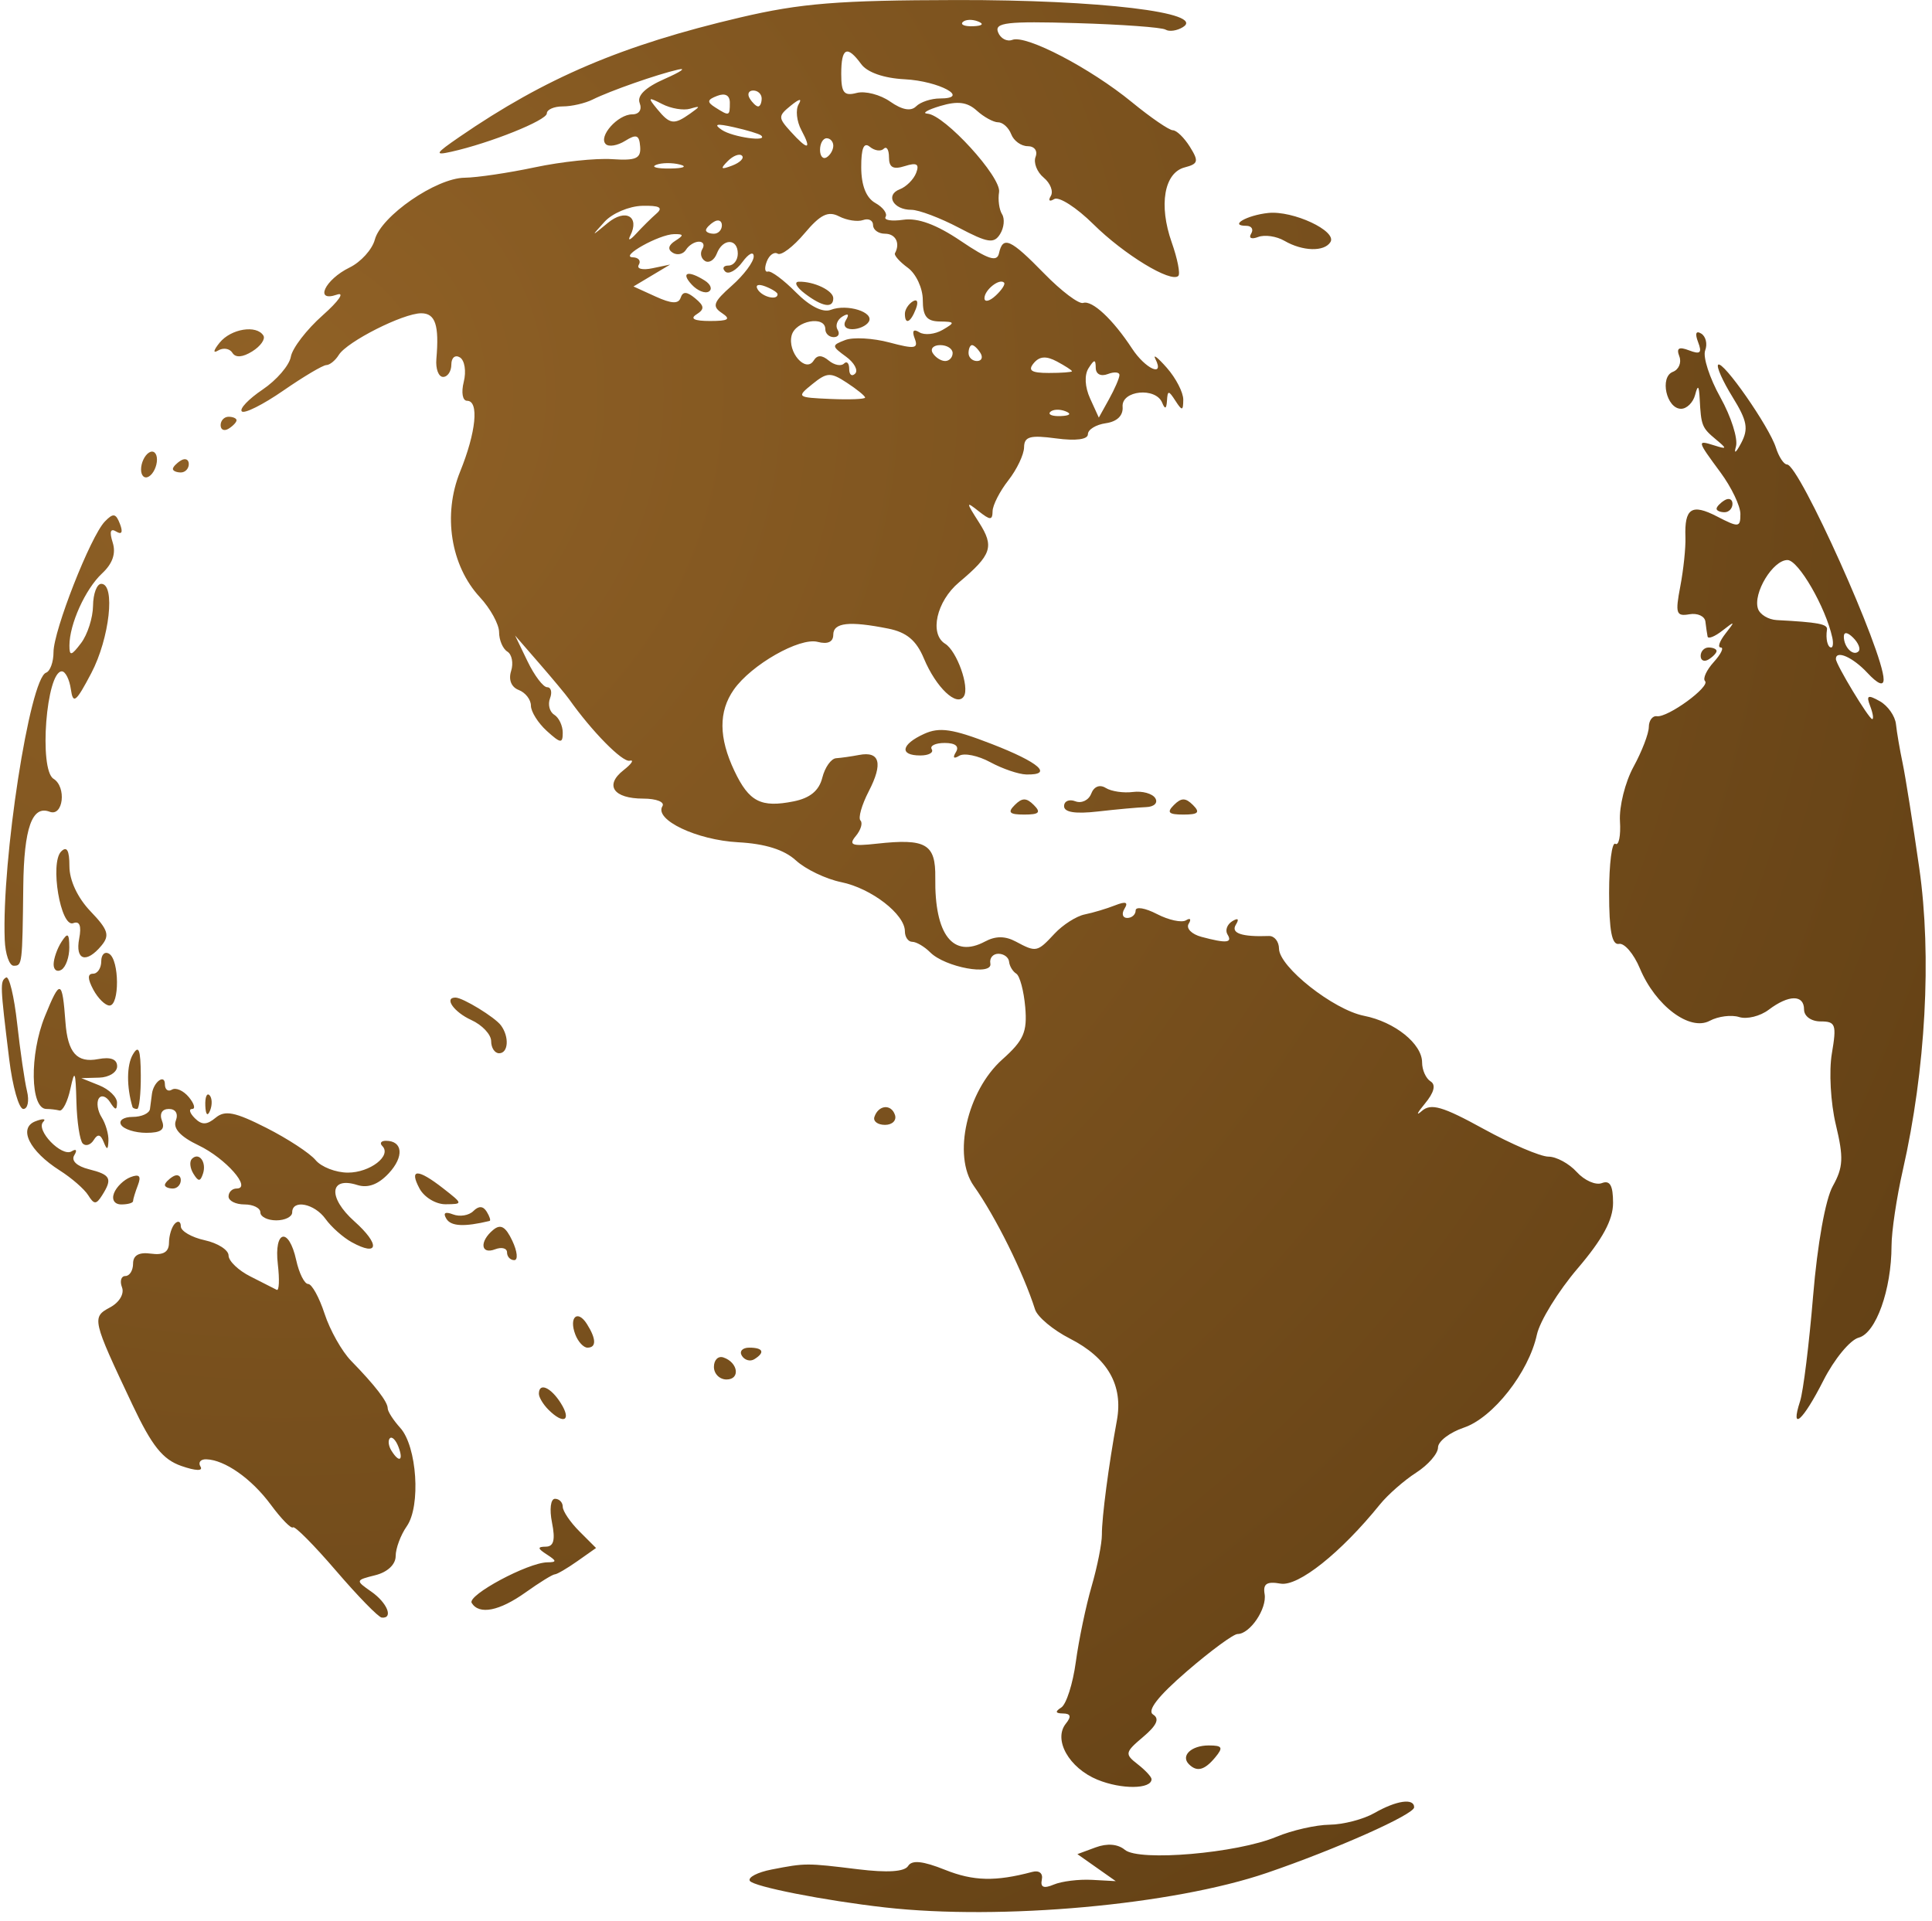 <?xml version="1.0" encoding="UTF-8" standalone="no"?><svg xmlns="http://www.w3.org/2000/svg" xmlns:xlink="http://www.w3.org/1999/xlink" fill="#000000" height="466.2" preserveAspectRatio="xMidYMid meet" version="1" viewBox="75.1 39.1 468.9 466.2" width="468.9" zoomAndPan="magnify"><defs><radialGradient cx="246.85" cy="165.75" gradientTransform="matrix(1.937 0 0 1.925 -334.82 -184.19)" gradientUnits="userSpaceOnUse" id="a" r="280.09" xlink:actuate="onLoad" xlink:show="other" xlink:type="simple"><stop offset="0" stop-color="#906126"/><stop offset="1" stop-color="#5b3b12"/></radialGradient></defs><path d="m289.89 502.08c-14.667-1.657-31.941-5.053-32.804-6.45-0.524-0.847 1.863-2.087 5.304-2.755 8.231-1.597 8.372-1.598 20.96-0.058 7.157 0.875 11.286 0.604 12.154-0.799 0.926-1.498 3.575-1.22 8.972 0.939 6.867 2.748 12.236 2.876 21.142 0.505 1.693-0.451 2.663 0.331 2.335 1.88-0.395 1.863 0.466 2.217 2.897 1.191 1.902-0.803 6.066-1.319 9.252-1.147l5.794 0.313-4.654-3.278-4.654-3.278 4.42-1.635c2.82-1.043 5.395-0.826 7.112 0.599 3.455 2.868 27.215 0.822 36.757-3.165 3.781-1.58 9.592-2.903 12.914-2.941 3.322-0.038 8.213-1.31 10.869-2.828 5.367-3.068 9.656-3.688 9.656-1.395 0 1.74-18.934 10.174-35.727 15.914-22.806 7.795-64.528 11.57-92.698 8.389zm51.584-30.992c-6.938-2.85-10.815-9.743-7.673-13.641 1.372-1.703 1.164-2.423-0.705-2.444-1.863-0.021-1.989-0.451-0.426-1.448 1.224-0.78 2.814-5.764 3.534-11.075 0.72-5.311 2.444-13.567 3.832-18.346 1.387-4.78 2.509-10.428 2.493-12.553-0.031-4.092 1.66-16.975 3.634-27.674 1.581-8.573-2.228-15.223-11.403-19.903-4.069-2.076-7.872-5.256-8.45-7.067-2.871-8.995-9.548-22.462-14.869-29.987-5.194-7.346-1.648-23.044 6.937-30.709 5.181-4.625 6.066-6.648 5.548-12.674-0.339-3.944-1.318-7.605-2.175-8.136-0.857-0.531-1.641-1.835-1.743-2.897-0.101-1.062-1.271-1.931-2.598-1.931s-2.204 1.063-1.948 2.362c0.604 3.064-10.974 0.924-14.596-2.699-1.408-1.408-3.368-2.561-4.354-2.561-0.986 0-1.793-1.152-1.793-2.56 0-4.138-8.155-10.432-15.45-11.924-3.717-0.76-8.664-3.131-10.992-5.268-2.838-2.604-7.461-4.059-14.026-4.413-10.062-0.543-20.41-5.469-18.382-8.75 0.629-1.018-1.459-1.846-4.652-1.846-7.235 0-9.467-3.237-4.766-6.916 1.965-1.538 2.627-2.566 1.47-2.285-1.753 0.426-9.176-7.113-14.708-14.939-0.751-1.062-4.006-4.973-7.234-8.69l-5.868-6.759 3.028 6.276c1.665 3.452 3.806 6.276 4.757 6.276 0.951 0 1.263 1.216 0.693 2.701-0.57 1.486-0.108 3.275 1.026 3.976 1.135 0.701 2.063 2.662 2.063 4.357 0 2.684-0.499 2.631-3.862-0.413-2.124-1.923-3.862-4.692-3.862-6.154 0-1.462-1.329-3.168-2.954-3.792-1.804-0.692-2.525-2.485-1.853-4.605 0.606-1.909 0.197-4.03-0.908-4.713-1.105-0.683-2.01-2.802-2.01-4.708s-2.094-5.725-4.652-8.486c-7.098-7.659-9.05-20.028-4.811-30.479 3.892-9.596 4.645-17.207 1.702-17.207-1.111 0-1.463-2.011-0.809-4.617 0.637-2.539 0.219-5.198-0.929-5.908-1.155-0.714-2.088 0.055-2.088 1.72 0 1.656-0.902 3.011-2.004 3.011s-1.836-1.955-1.631-4.345c0.709-8.246-0.239-11.104-3.681-11.104-4.385 0-18.008 6.886-20.001 10.109-0.831 1.344-2.194 2.454-3.029 2.467-0.835 0.013-5.536 2.803-10.446 6.2-4.91 3.397-9.438 5.667-10.062 5.043-0.624-0.624 1.65-3.01 5.052-5.303 3.402-2.293 6.483-5.876 6.846-7.963 0.363-2.087 3.845-6.617 7.738-10.066 3.893-3.45 5.439-5.701 3.435-5.003-5.548 1.932-2.924-3.658 3.095-6.594 2.728-1.331 5.48-4.372 6.115-6.759 1.527-5.737 14.867-14.944 21.779-15.029 3.017-0.037 10.699-1.176 17.072-2.53 6.373-1.354 14.788-2.246 18.7-1.981 5.846 0.395 7.066-0.145 6.848-3.034-0.215-2.85-0.904-3.116-3.646-1.404-1.86 1.161-3.979 1.514-4.71 0.783-1.846-1.846 2.934-7.216 6.424-7.216 1.681 0 2.432-1.133 1.816-2.739-0.692-1.804 1.379-3.808 6.07-5.873 3.916-1.724 5.383-2.739 3.258-2.255-5.097 1.161-16.525 5.164-20.734 7.264-1.844 0.92-5.103 1.672-7.242 1.672-2.139 0-3.889 0.766-3.889 1.702 0 1.678-13.765 7.202-23.174 9.3-4.181 0.932-3.922 0.454 1.931-3.57 20.912-14.374 39.501-22.288 68.153-29.016 14.69-3.449 23.835-4.187 52.547-4.237 34.642-0.06 60.632 3.051 54.93 6.575-1.431 0.885-3.33 1.159-4.22 0.609-0.889-0.55-10.642-1.261-21.672-1.581-16.833-0.488-19.883-0.134-18.986 2.203 0.588 1.532 2.158 2.367 3.489 1.856 3.316-1.272 18.912 6.866 29.002 15.133 4.575 3.749 9.05 6.817 9.943 6.817 0.893 0 2.752 1.806 4.131 4.014 2.195 3.515 2.037 4.137-1.275 5.003-4.973 1.3-6.33 9.149-3.143 18.18 1.4 3.969 2.125 7.636 1.611 8.15-1.766 1.766-13.178-5.178-20.619-12.545-4.097-4.057-8.379-6.802-9.514-6.1-1.14 0.705-1.508 0.376-0.822-0.735 0.683-1.106-0.091-3.118-1.721-4.47s-2.517-3.624-1.97-5.047c0.558-1.454-0.276-2.587-1.904-2.587-1.593 0-3.397-1.304-4.008-2.897-0.611-1.593-2.037-2.897-3.167-2.897s-3.466-1.276-5.189-2.836c-2.31-2.09-4.636-2.388-8.842-1.132-3.14 0.937-4.554 1.779-3.143 1.871 4.163 0.269 17.99 15.402 17.392 19.036-0.302 1.837 0.024 4.25 0.724 5.363 0.7 1.113 0.486 3.285-0.476 4.828-1.486 2.384-2.988 2.152-10.011-1.546-4.545-2.393-9.733-4.348-11.529-4.345-4.375 0.007-6.403-3.603-2.8-4.986 1.578-0.606 3.366-2.394 3.973-3.975 0.828-2.157 0.142-2.569-2.747-1.652-2.836 0.9-3.85 0.34-3.85-2.127 0-1.842-0.572-2.777-1.271-2.078-0.699 0.699-2.22 0.483-3.38-0.479-1.456-1.208-2.102 0.337-2.085 4.994 0.016 4.409 1.199 7.401 3.42 8.644 1.868 1.045 2.99 2.559 2.492 3.364-0.497 0.805 1.44 1.123 4.305 0.707 3.513-0.51 8.039 1.155 13.899 5.113 6.7 4.525 8.833 5.22 9.315 3.037 0.952-4.317 2.759-3.509 10.985 4.916 4.161 4.261 8.411 7.466 9.444 7.121 2.179-0.726 7.219 3.976 11.869 11.073 3.254 4.966 7.975 7.084 5.667 2.543-0.675-1.328 0.578-0.362 2.783 2.145 2.205 2.507 3.996 5.984 3.98 7.725-0.026 2.749-0.276 2.785-1.902 0.269-1.664-2.575-1.892-2.575-2.054 0-0.125 1.988-0.488 2.14-1.156 0.483-1.557-3.859-9.927-3.019-9.611 0.965 0.17 2.139-1.326 3.605-4.077 3.997-2.39 0.34-4.345 1.541-4.345 2.669 0 1.278-2.911 1.661-7.725 1.015-6.308-0.846-7.733-0.45-7.768 2.16-0.024 1.758-1.742 5.368-3.82 8.024-2.077 2.655-3.796 6.021-3.82 7.479-0.036 2.247-0.553 2.247-3.389 0-3.104-2.459-3.099-2.263 0.08 2.715 3.774 5.91 3.124 7.863-4.857 14.578-5.448 4.584-7.225 12.494-3.345 14.892 2.837 1.753 5.951 10.469 4.551 12.735-1.675 2.709-6.753-2.085-9.715-9.171-1.83-4.379-4.183-6.352-8.633-7.242-9.489-1.898-13.359-1.465-13.359 1.493 0 1.747-1.351 2.363-3.785 1.726-4.373-1.143-16.12 5.548-20.356 11.596-3.72 5.311-3.671 11.676 0.151 19.731 3.556 7.494 6.437 8.973 14.381 7.384 3.976-0.795 6.159-2.599 6.947-5.741 0.633-2.52 2.142-4.648 3.355-4.729 1.213-0.081 3.722-0.438 5.577-0.794 5.038-0.965 5.845 2.045 2.358 8.789-1.715 3.316-2.627 6.521-2.027 7.121 0.6 0.6 0.094 2.293-1.125 3.762-1.835 2.211-0.963 2.532 5.075 1.867 11.958-1.318 14.322 0.058 14.209 8.269-0.191 13.86 4.311 19.631 12.074 15.476 2.56-1.37 4.889-1.368 7.458 0.007 4.969 2.659 5.199 2.612 9.42-1.919 2.008-2.155 5.3-4.253 7.317-4.662 2.017-0.409 5.331-1.401 7.364-2.204 2.592-1.024 3.279-0.785 2.3 0.799-0.768 1.243-0.476 2.259 0.649 2.259s2.045-0.818 2.045-1.817c0-0.999 2.328-0.609 5.172 0.867 2.845 1.476 6.021 2.159 7.058 1.518 1.037-0.641 1.326-0.261 0.643 0.845-0.683 1.105 0.703 2.531 3.081 3.169 6.077 1.629 7.618 1.486 6.337-0.586-0.611-0.989-0.094-2.427 1.15-3.195 1.412-0.873 1.744-0.56 0.883 0.832-1.281 2.073 1.408 2.994 8.023 2.748 1.328-0.049 2.43 1.335 2.449 3.075 0.049 4.431 13.211 14.829 20.623 16.292 7.471 1.475 14.104 6.802 14.104 11.328 0 1.826 0.926 3.891 2.057 4.591 1.346 0.832 0.863 2.707-1.397 5.425-1.9 2.284-2.227 3.077-0.728 1.762 2.212-1.94 5.038-1.121 14.982 4.345 6.741 3.705 13.829 6.737 15.752 6.737 1.923 0 5.016 1.679 6.874 3.732 1.858 2.053 4.599 3.263 6.093 2.69 1.964-0.754 2.715 0.574 2.715 4.801 0 4.119-2.535 8.812-8.592 15.909-4.726 5.537-9.181 12.777-9.9 16.09-1.983 9.136-10.648 20.165-17.718 22.551-3.452 1.165-6.276 3.335-6.276 4.821 0 1.486-2.39 4.239-5.311 6.117s-6.878 5.353-8.794 7.722c-9.484 11.731-19.817 19.959-24.116 19.204-3.336-0.586-4.286 0.037-3.863 2.535 0.602 3.551-3.558 9.7-6.563 9.7-1.003 0-6.545 4.077-12.317 9.059-6.97 6.018-9.717 9.539-8.182 10.487 1.623 1.003 0.903 2.619-2.414 5.424-4.43 3.746-4.514 4.16-1.345 6.623 1.859 1.446 3.38 3.083 3.38 3.638 0 2.449-7.296 2.525-13.111 0.135zm-7.77-332.16c-1.394-0.558-3.06-0.489-3.701 0.152-0.642 0.642 0.499 1.098 2.535 1.014 2.25-0.093 2.707-0.55 1.167-1.167zm13.088-8.759c0.038-0.763-1.235-0.888-2.828-0.276-1.693 0.65-2.909 0.022-2.926-1.509-0.024-2.135-0.348-2.117-1.751 0.098-1.044 1.649-0.891 4.54 0.388 7.348l2.109 4.629 2.47-4.451c1.359-2.448 2.501-5.076 2.539-5.839zm-61.73 5.431c0-0.386-1.986-2.003-4.414-3.594-3.96-2.595-4.825-2.56-8.401 0.336-3.878 3.14-3.756 3.239 4.414 3.594 4.621 0.201 8.401 0.05 8.401-0.336zm-4.645-9.941c-3.504-2.562-3.513-2.747-0.184-4.025 1.919-0.736 6.75-0.468 10.736 0.595 6.148 1.641 7.078 1.495 6.135-0.962-0.719-1.875-0.32-2.408 1.133-1.51 1.234 0.763 3.772 0.497 5.639-0.59 3.083-1.796 3.018-1.982-0.709-2.036-3.146-0.045-4.104-1.263-4.104-5.219 0-2.838-1.629-6.352-3.621-7.808-1.992-1.456-3.404-3.045-3.138-3.53 1.337-2.443 0.166-4.745-2.414-4.745-1.593 0-2.897-0.941-2.897-2.092s-1.086-1.703-2.414-1.227c-1.328 0.476-3.956 0.072-5.84-0.897-2.66-1.369-4.534-0.446-8.384 4.128-2.727 3.24-5.656 5.46-6.51 4.932-0.854-0.528-2.047 0.328-2.651 1.903-0.604 1.574-0.478 2.67 0.28 2.434 0.758-0.236 3.807 2.026 6.776 5.025 3.377 3.412 6.551 5.01 8.48 4.27 3.983-1.528 10.652 0.576 9.212 2.906-0.609 0.986-2.411 1.792-4.004 1.792-1.698 0-2.326-0.923-1.519-2.23 0.861-1.393 0.529-1.705-0.883-0.832-1.244 0.769-1.761 2.206-1.15 3.195 0.611 0.989 0.191 1.798-0.934 1.798-1.125 0-2.045-0.869-2.045-1.931 0-3.398-7.239-2.064-8.173 1.505-1.061 4.059 3.437 9.196 5.346 6.106 0.857-1.387 1.987-1.386 3.659 0.002 1.331 1.105 2.991 1.436 3.69 0.737 0.699-0.699 1.271-0.112 1.271 1.304s0.65 1.925 1.445 1.13c0.795-0.795-0.208-2.654-2.228-4.131zm14.301-10.403c0-0.999 0.859-2.348 1.909-2.997 1.095-0.677 1.419 0.099 0.759 1.817-1.284 3.346-2.668 3.958-2.668 1.18zm-24.254-4.881c-2.062-1.56-2.733-2.863-1.493-2.897 3.669-0.1 8.366 2.15 8.366 4.008 0 2.531-2.617 2.108-6.873-1.111zm64.809 18.836c0-0.228-1.647-1.296-3.66-2.373-2.609-1.396-4.225-1.277-5.63 0.415-1.481 1.785-0.574 2.373 3.66 2.373 3.096 0 5.629-0.187 5.629-0.415zm-28.968-4.413c0-1.062-1.355-1.931-3.011-1.931s-2.474 0.869-1.817 1.931c0.656 1.062 2.011 1.931 3.011 1.931 0.999 0 1.817-0.869 1.817-1.931zm6.759 0c-0.656-1.062-1.577-1.931-2.045-1.931-0.468 0-0.852 0.869-0.852 1.931 0 1.062 0.92 1.931 2.045 1.931 1.125 0 1.508-0.869 0.852-1.931zm-62.764-9.72c-2.45-1.638-2.078-2.661 2.414-6.637 2.921-2.585 5.311-5.777 5.311-7.094s-1.232-0.707-2.739 1.353c-1.506 2.06-3.389 3.095-4.184 2.3-0.795-0.795-0.431-1.445 0.808-1.445s2.253-1.304 2.253-2.897c0-3.748-3.654-3.756-5.091-0.011-0.609 1.587-1.899 2.396-2.868 1.798-0.968-0.598-1.26-1.897-0.649-2.886 0.611-0.989 0.242-1.798-0.82-1.798s-2.477 0.883-3.144 1.963c-0.667 1.079-2.115 1.405-3.217 0.724-1.292-0.799-1.073-1.828 0.616-2.899 2.134-1.352 2.082-1.653-0.277-1.621-3.667 0.049-13.439 5.535-10.025 5.627 1.39 0.038 2.041 0.856 1.446 1.819-0.595 0.963 0.874 1.343 3.266 0.845l4.348-0.906-4.451 2.66-4.451 2.66 5.365 2.444c3.87 1.763 5.566 1.841 6.087 0.278 0.521-1.564 1.502-1.52 3.523 0.157 2.257 1.873 2.314 2.633 0.295 3.913-1.632 1.035-0.485 1.589 3.288 1.589 4.511 0 5.152-0.429 2.897-1.936zm-7.318-6.898c-2.76-2.986-0.896-3.557 3.179-0.975 1.441 0.913 1.876 2.112 0.966 2.665-0.91 0.552-2.775-0.208-4.145-1.69zm75.81-0.473c-1.088-1.145-4.762 1.758-4.762 3.763 0 1.041 1.216 0.773 2.702-0.597 1.486-1.37 2.413-2.794 2.06-3.166zm-54.973 2.814c0-0.417-1.349-1.276-2.997-1.909-1.719-0.659-2.494-0.336-1.817 0.759 1.134 1.835 4.814 2.714 4.814 1.15zm-29.382-19.595c1.669-1.453 0.713-1.97-3.461-1.87-3.171 0.076-7.29 1.82-9.153 3.875-3.318 3.66-3.302 3.666 0.767 0.295 4.32-3.579 7.843-1.592 5.473 3.087-0.673 1.328-0.032 1.111 1.423-0.483 1.455-1.593 3.683-3.8 4.951-4.905zm15.864 2.86c0-1.125-0.869-1.508-1.931-0.852s-1.931 1.577-1.931 2.045c0 0.468 0.869 0.852 1.931 0.852 1.062 0 1.931-0.92 1.931-2.045zm-10.176-14.743c-1.879-0.49-4.486-0.457-5.794 0.072-1.307 0.529 0.23 0.93 3.416 0.89 3.187-0.039 4.256-0.472 2.377-0.962zm15.055-2.151c-0.595-0.595-2.153-0.001-3.463 1.319-1.893 1.907-1.671 2.129 1.081 1.081 1.905-0.725 2.977-1.805 2.382-2.4zm22.158-2.418c0-0.999-0.724-1.817-1.609-1.817-0.885 0-1.609 1.265-1.609 2.812s0.724 2.364 1.609 1.817c0.885-0.547 1.609-1.812 1.609-2.812zm-7.746-3.788c-1.149-2.146-1.447-4.971-0.663-6.276 0.897-1.494 0.196-1.377-1.891 0.317-3.107 2.521-3.112 2.917-0.071 6.276 4.229 4.673 5.23 4.552 2.625-0.317zm-9.796 1.277c-0.443-0.382-3.412-1.277-6.598-1.99-4.231-0.946-5.012-0.767-2.897 0.664 2.608 1.765 11.433 2.997 9.495 1.325zm-17.22-5.276c2.575-1.821 2.575-1.954 0-1.197-1.593 0.468-4.635-0.042-6.759-1.135-3.453-1.776-3.581-1.646-1.212 1.227 3.086 3.741 4.054 3.876 7.971 1.105zm9.656-2.66c0-1.794-1.124-2.405-3.059-1.663-2.463 0.945-2.557 1.492-0.483 2.807 3.43 2.174 3.542 2.138 3.542-1.144zm50.984-1.026c7.587 0-0.178-4.234-8.549-4.662-5.046-0.258-9.076-1.661-10.547-3.671-3.441-4.706-4.851-4.021-4.851 2.358 0 4.602 0.674 5.437 3.742 4.634 2.058-0.538 5.716 0.404 8.129 2.094 2.897 2.029 5.037 2.423 6.3 1.159 1.052-1.052 3.651-1.913 5.776-1.913zm-43.259 0c0-1.062-0.92-1.931-2.045-1.931-1.125 0-1.508 0.869-0.852 1.931 0.656 1.062 1.577 1.931 2.045 1.931 0.468 0 0.852-0.869 0.852-1.931zm52.505-18.7c-1.394-0.558-3.06-0.489-3.701 0.152-0.642 0.642 0.499 1.098 2.535 1.014 2.25-0.093 2.707-0.55 1.167-1.167zm51.189 423.02c-2.059-2.059 0.575-4.559 4.804-4.559 3.323 0 3.586 0.481 1.581 2.897-2.596 3.128-4.439 3.608-6.385 1.662zm-207.01-46.977c-5.311-6.19-10.006-10.922-10.435-10.516-0.428 0.407-2.84-2.054-5.359-5.469-4.684-6.349-11.192-10.93-15.702-11.052-1.39-0.038-2.012 0.766-1.382 1.785 0.684 1.107-1.189 1.04-4.654-0.168-4.525-1.577-7.136-4.848-11.882-14.889-9.782-20.693-9.899-21.202-5.415-23.602 2.253-1.206 3.498-3.296 2.896-4.863-0.58-1.512-0.213-2.749 0.816-2.749s1.871-1.358 1.871-3.018c0-2.022 1.435-2.819 4.345-2.414 3.014 0.419 4.353-0.389 4.37-2.639 0.014-1.784 0.665-3.884 1.448-4.667 0.783-0.783 1.424-0.479 1.424 0.676s2.607 2.672 5.794 3.372c3.187 0.7 5.794 2.368 5.794 3.706s2.39 3.631 5.311 5.095c2.921 1.464 5.79 2.922 6.375 3.24 0.585 0.318 0.708-2.479 0.272-6.215-0.972-8.322 2.67-9.138 4.458-0.999 0.7 3.187 2.005 5.794 2.901 5.794 0.895 0 2.693 3.259 3.994 7.242s4.193 9.116 6.426 11.405c5.818 5.966 8.888 9.951 8.888 11.536 0 0.758 1.369 2.891 3.043 4.74 4.066 4.492 5.028 18.97 1.587 23.882-1.484 2.119-2.699 5.381-2.699 7.249 0 2.029-1.982 3.893-4.924 4.632-4.865 1.221-4.877 1.269-0.966 4.009 3.865 2.707 5.399 6.547 2.51 6.284-0.797-0.072-5.794-5.197-11.104-11.387zm15.15-30.085c-0.629-1.639-1.558-2.566-2.064-2.06-0.506 0.506-0.348 1.847 0.353 2.98 1.904 3.081 3.017 2.483 1.711-0.92zm17.788 37.917c-1.149-1.859 13.661-9.81 18.365-9.861 2.321-0.025 2.3-0.333-0.127-1.902-2.282-1.475-2.333-1.878-0.241-1.902 1.917-0.021 2.333-1.639 1.497-5.823-0.654-3.268-0.338-5.794 0.724-5.794 1.036 0 1.883 0.869 1.883 1.931 0 1.062 1.818 3.749 4.039 5.971l4.04 4.039-4.522 3.189c-2.487 1.754-4.957 3.196-5.488 3.206-0.531 0.009-3.707 1.971-7.057 4.359-6.404 4.565-11.293 5.529-13.112 2.586zm18.624-46.91c-1.275-1.275-2.317-3.013-2.317-3.862 0-2.845 2.909-1.584 5.346 2.317 2.641 4.229 0.664 5.237-3.028 1.545zm303.77-2.028c0.775-2.39 2.202-13.905 3.169-25.588 1.042-12.577 2.991-23.451 4.778-26.655 2.541-4.556 2.658-6.913 0.739-14.911-1.267-5.282-1.695-12.954-0.964-17.28 1.186-7.022 0.921-7.781-2.718-7.781-2.297 0-4.032-1.247-4.032-2.897 0-3.651-3.709-3.62-8.589 0.07-2.069 1.564-5.295 2.358-7.169 1.763-1.874-0.595-5.086-0.184-7.137 0.914-4.844 2.593-13.161-3.648-16.951-12.72-1.477-3.535-3.762-6.214-5.077-5.952-1.709 0.34-2.391-3.192-2.391-12.375 0-7.068 0.684-12.428 1.52-11.912 0.836 0.516 1.337-1.957 1.114-5.496-0.223-3.539 1.256-9.476 3.287-13.194 2.031-3.718 3.703-8.063 3.716-9.656 0.013-1.593 0.892-2.775 1.953-2.626 2.658 0.373 13.028-7.195 11.692-8.532-0.595-0.595 0.359-2.672 2.119-4.617 1.76-1.945 2.525-3.536 1.699-3.536-0.826 0-0.309-1.521 1.149-3.38 2.402-3.063 2.334-3.131-0.729-0.729-1.859 1.458-3.488 2.11-3.621 1.448-0.133-0.661-0.37-2.288-0.526-3.616-0.157-1.328-1.911-2.13-3.898-1.783-3.203 0.559-3.452-0.208-2.2-6.759 0.777-4.065 1.339-9.433 1.248-11.929-0.258-7.071 1.51-8.24 7.658-5.061 5.292 2.737 5.684 2.695 5.684-0.598 0-1.945-2.173-6.482-4.828-10.081-5.747-7.789-5.771-7.9-1.448-6.541 3.058 0.962 3.086 0.818 0.291-1.509-3.35-2.789-3.56-3.319-3.895-9.814-0.169-3.27-0.443-3.509-1.107-0.966-0.486 1.859-2.022 3.38-3.413 3.38-3.549 0-5.258-7.713-1.987-8.968 1.444-0.554 2.149-2.249 1.566-3.766-0.769-2.003-0.115-2.397 2.388-1.436 2.703 1.037 3.171 0.604 2.168-2.01-0.806-2.1-0.524-2.866 0.762-2.071 1.122 0.694 1.552 2.535 0.954 4.093-0.598 1.557 1.058 6.673 3.679 11.368 2.621 4.695 4.328 10.068 3.792 11.94-0.553 1.934-0.012 1.583 1.254-0.813 1.842-3.485 1.48-5.428-2.092-11.206-2.376-3.845-3.945-7.366-3.485-7.825 1.138-1.138 12.401 15.028 14.016 20.117 0.715 2.253 1.933 4.096 2.706 4.096 2.957 0 23.44 45.594 23.44 52.175 0 1.692-1.402 1.122-3.938-1.6-3.537-3.797-7.649-5.609-7.649-3.371 0 1.329 8.017 14.594 8.821 14.594 0.393 0 0.167-1.425-0.501-3.166-0.997-2.598-0.578-2.81 2.334-1.18 1.952 1.093 3.72 3.604 3.929 5.58 0.209 1.977 0.931 6.201 1.604 9.387 0.674 3.187 2.498 14.685 4.053 25.552 3.058 21.358 1.556 48.901-3.998 73.336-1.498 6.591-2.729 14.847-2.735 18.346-0.018 10.651-3.783 21.19-7.96 22.282-2.093 0.547-5.95 5.228-8.571 10.401-4.955 9.779-8.12 12.602-5.673 5.061zm12.913-185.33c-1.386-1.386-2.285-1.5-2.285-0.29 0 2.578 2.284 4.862 3.573 3.573 0.549-0.549-0.031-2.026-1.288-3.283zm-5.088-0.064c-1.615-7.363-8.221-18.792-10.873-18.81-3.533-0.023-8.421 8.043-7.163 11.818 0.47 1.409 2.526 2.65 4.57 2.757 10.037 0.525 12.388 0.97 12.177 2.303-0.353 2.236 0.144 4.345 1.024 4.345 0.437 0 0.556-1.086 0.265-2.414zm-271.43 177.03c0-1.682 1.032-2.714 2.293-2.293 3.581 1.194 4.175 5.351 0.764 5.351-1.682 0-3.058-1.376-3.058-3.058zm6.779-2.704c-0.667-1.079 0.142-1.963 1.798-1.963 3.392 0 3.892 1.159 1.213 2.814-0.989 0.611-2.344 0.228-3.011-0.852zm-40.414-5.136c-1.617-4.213 0.53-6.172 2.811-2.564 2.284 3.611 2.332 5.738 0.131 5.738-0.949 0-2.273-1.428-2.942-3.173zm-16.576-19.941c0-1.029-1.304-1.37-2.897-0.759-3.52 1.351-3.838-1.91-0.46-4.713 1.805-1.498 3.009-0.809 4.646 2.66 1.215 2.575 1.423 4.683 0.46 4.683s-1.75-0.842-1.75-1.871zm-37.7-2.485c-2.102-1.159-4.957-3.694-6.345-5.635-2.687-3.756-8.098-4.824-8.098-1.597 0 1.062-1.738 1.931-3.862 1.931s-3.862-0.869-3.862-1.931-1.738-1.931-3.862-1.931-3.862-0.869-3.862-1.931 0.876-1.931 1.948-1.931c3.813 0-2.66-7.349-9.235-10.485-4.394-2.096-6.236-4.097-5.511-5.987 0.647-1.687-0.037-2.84-1.686-2.84-1.674 0-2.334 1.15-1.664 2.897 0.809 2.108-0.229 2.897-3.809 2.897-2.706 0-5.458-0.869-6.114-1.931-0.656-1.062 0.596-1.931 2.783-1.931s4.085-0.869 4.218-1.931c0.133-1.062 0.35-2.728 0.483-3.701 0.391-2.871 3.138-4.884 3.138-2.3 0 1.302 0.771 1.891 1.712 1.309 0.942-0.582 2.786 0.236 4.099 1.817 1.313 1.581 1.672 2.876 0.798 2.876-0.874 0-0.582 1.006 0.647 2.236 1.693 1.693 2.921 1.667 5.062-0.11 2.268-1.882 4.692-1.4 12.273 2.442 5.196 2.633 10.585 6.159 11.976 7.835 1.391 1.676 4.923 3.047 7.85 3.047 5.376 0 10.695-4.111 8.352-6.454-0.699-0.699-0.308-1.271 0.868-1.271 4.119 0 4.462 3.848 0.703 7.883-2.543 2.73-5.067 3.666-7.661 2.843-6.755-2.144-7.165 3.042-0.696 8.821 6.319 5.646 5.934 8.689-0.641 5.065zm22.996-5.656c-0.898-1.453-0.34-1.833 1.599-1.089 1.638 0.629 3.855 0.266 4.927-0.806 1.311-1.311 2.373-1.261 3.246 0.151 0.714 1.155 1.029 2.164 0.701 2.243-6.128 1.474-9.348 1.32-10.472-0.499zm-86.942-5.736c-0.921-1.481-4.033-4.192-6.917-6.025-7.384-4.694-10.147-10.297-5.885-11.933 1.807-0.693 2.658-0.634 1.892 0.133-1.955 1.955 4.49 8.644 6.896 7.157 1.111-0.687 1.385-0.27 0.629 0.955-0.812 1.314 0.596 2.66 3.564 3.405 5.291 1.328 5.761 2.269 3.172 6.355-1.415 2.234-1.937 2.226-3.35-0.046zm6.261-0.519c0.58-1.511 2.387-3.259 4.017-3.884 2.124-0.815 2.628-0.266 1.782 1.94-0.649 1.692-1.181 3.44-1.181 3.884 0 0.444-1.276 0.808-2.836 0.808-1.659 0-2.399-1.14-1.782-2.748zm74.142-1.115c-2.605-4.867-0.428-4.867 5.794 0 4.777 3.737 4.783 3.777 0.551 3.82-2.353 0.024-5.207-1.695-6.344-3.82zm-61.799-0.852c0-0.468 0.869-1.389 1.931-2.045 1.062-0.656 1.931-0.273 1.931 0.852 0 1.125-0.869 2.045-1.931 2.045s-1.931-0.383-1.931-0.852zm6.919-2.752c-0.832-1.346-0.991-2.969-0.354-3.606 1.728-1.728 3.613 0.814 2.679 3.614-0.654 1.962-1.109 1.961-2.326-0.008zm-26.846-7.311c-0.724-0.724-1.419-5.3-1.545-10.168-0.192-7.454-0.421-7.954-1.448-3.167-0.671 3.126-1.872 5.516-2.668 5.311-0.797-0.205-2.221-0.373-3.165-0.373-3.923 0-4.139-13.193-0.369-22.485 3.708-9.137 4.221-8.99 4.992 1.437 0.548 7.413 2.783 9.931 7.941 8.945 3.025-0.578 4.602 0.021 4.602 1.749 0 1.446-1.955 2.684-4.345 2.751l-4.345 0.122 4.345 1.747c2.39 0.961 4.332 2.861 4.316 4.223-0.023 1.906-0.412 1.873-1.69-0.144-0.913-1.441-2.146-1.834-2.74-0.873-0.594 0.961-0.281 3.009 0.695 4.551 0.976 1.543 1.719 4.108 1.651 5.701-0.096 2.269-0.35 2.326-1.17 0.264-0.737-1.854-1.445-1.988-2.393-0.454-0.741 1.198-1.939 1.586-2.663 0.862zm192.13-6.466c0.972-2.916 4.078-3.217 4.989-0.483 0.443 1.328-0.644 2.414-2.414 2.414s-2.929-0.869-2.575-1.931zm-162.39-2.736c-0.084-2.036 0.373-3.176 1.014-2.535 0.642 0.642 0.71 2.307 0.152 3.701-0.616 1.541-1.074 1.083-1.167-1.167zm-47.597-11.265c-2.212-18.099-2.244-18.924-0.764-19.839 0.753-0.465 1.967 4.568 2.698 11.186 0.731 6.618 1.805 13.988 2.386 16.378 0.581 2.39 0.179 4.345-0.894 4.345s-2.615-5.431-3.426-12.07zm29.921 11.587c-1.452-4.886-1.422-10.141 0.074-12.705 1.439-2.466 1.897-1.29 1.942 4.98 0.032 4.514-0.376 8.208-0.907 8.208-0.531 0-1.03-0.217-1.109-0.483zm87.048-15.974c0-1.616-2.173-3.928-4.828-5.138-4.202-1.914-6.688-5.442-3.836-5.442 1.781 0 9.595 4.78 11.049 6.759 2.058 2.801 1.793 6.759-0.453 6.759-1.062 0-1.931-1.322-1.931-2.938zm-96.56-12.511c-1.401-2.619-1.423-3.862-0.068-3.862 1.099 0 1.999-1.355 1.999-3.011s0.869-2.474 1.931-1.817c2.476 1.53 2.536 12.553 0.068 12.553-1.025 0-2.793-1.738-3.93-3.862zm-9.627-6.162c0.016-1.39 0.872-3.832 1.902-5.425 1.522-2.355 1.878-2.106 1.902 1.335 0.016 2.327-0.839 4.768-1.902 5.425-1.062 0.656-1.918 0.056-1.902-1.334zm-11.866-5.908c-0.765-19.269 6.065-63.446 10.028-64.856 0.995-0.354 1.809-2.594 1.809-4.978 0-5.232 8.984-28.113 12.448-31.704 2.05-2.125 2.68-2.025 3.681 0.583 0.769 2.004 0.439 2.672-0.908 1.839-1.401-0.866-1.692 0.029-0.861 2.645 0.841 2.649-0.005 5.126-2.564 7.51-4.064 3.786-7.933 12.33-7.933 17.518 0 2.623 0.467 2.523 2.835-0.609 1.559-2.062 2.863-6.139 2.897-9.059 0.034-2.921 0.93-5.311 1.993-5.311 3.492 0 2.017 13.236-2.414 21.667-3.721 7.08-4.434 7.643-4.962 3.922-0.339-2.39-1.324-4.345-2.189-4.345-3.769 0-5.619 23.848-2.022 26.071 3.212 1.985 2.361 9.268-0.936 8.003-4.255-1.633-6.234 3.957-6.4 18.068-0.224 19.069-0.253 19.312-2.32 19.312-1.062 0-2.043-2.824-2.18-6.276zm18.069-0.306c0.593-3.104 0.113-4.354-1.442-3.757-3.061 1.174-5.72-14.608-2.932-17.396 1.385-1.385 2.004-0.276 2.004 3.587 0 3.419 1.991 7.669 5.122 10.938 4.278 4.465 4.717 5.836 2.66 8.313-3.68 4.434-6.419 3.581-5.413-1.685zm227.06-32.428c1.802-1.802 2.833-1.802 4.635 0s1.288 2.317-2.317 2.317c-3.605 0-4.12-0.515-2.317-2.317zm11.974 0.276c0-1.229 1.232-1.762 2.737-1.184 1.505 0.578 3.237-0.253 3.849-1.847 0.673-1.755 2.069-2.301 3.539-1.386 1.335 0.831 4.3 1.27 6.588 0.974 2.288-0.295 4.73 0.383 5.425 1.508 0.705 1.141-0.28 2.098-2.229 2.165-1.921 0.066-7.187 0.544-11.701 1.062-5.47 0.628-8.208 0.197-8.208-1.292zm26.651-0.276c1.802-1.802 2.833-1.802 4.635 0 1.802 1.802 1.287 2.317-2.317 2.317s-4.12-0.515-2.317-2.317zm-44.56-10.398c-2.946-1.598-6.339-2.298-7.54-1.556-1.337 0.826-1.649 0.485-0.806-0.88 0.876-1.417-0.112-2.23-2.712-2.23-2.25 0-3.668 0.683-3.153 1.517 0.516 0.835-0.736 1.517-2.783 1.517-5.137 0-4.661-2.689 0.927-5.235 3.75-1.709 6.92-1.236 16.415 2.446 11.568 4.486 15.046 7.554 8.388 7.402-1.859-0.043-5.79-1.385-8.736-2.982zm172.41-25.794c0-1.125 0.869-2.045 1.931-2.045 1.062 0 1.931 0.383 1.931 0.852s-0.869 1.389-1.931 2.045c-1.062 0.656-1.931 0.273-1.931-0.852zm3.862-35.727c0-0.468 0.869-1.389 1.931-2.045 1.062-0.656 1.931-0.273 1.931 0.852 0 1.125-0.869 2.045-1.931 2.045s-1.931-0.383-1.931-0.852zm-382.38-9.542c0-1.593 0.869-3.434 1.931-4.09 1.062-0.656 1.931 0.11 1.931 1.703 0 1.593-0.869 3.434-1.931 4.09-1.062 0.656-1.931-0.11-1.931-1.703zm7.725-0.114c0-0.468 0.869-1.389 1.931-2.045 1.062-0.656 1.931-0.273 1.931 0.852s-0.869 2.045-1.931 2.045-1.931-0.383-1.931-0.852zm11.587-10.622c0-1.125 0.869-2.045 1.931-2.045s1.931 0.383 1.931 0.852c0 0.468-0.869 1.389-1.931 2.045-1.062 0.656-1.931 0.273-1.931-0.852zm2.853-17.566c-0.654-1.058-2.215-1.308-3.469-0.555-1.299 0.779-1.14-0.038 0.37-1.9 2.756-3.398 8.971-4.405 10.629-1.723 0.525 0.85-0.687 2.57-2.693 3.823-2.356 1.472-4.069 1.597-4.837 0.355zm255.33-27.186c-1.923-1.119-4.793-1.537-6.377-0.929-1.626 0.624-2.366 0.274-1.7-0.804 0.649-1.05 0.115-1.909-1.187-1.909-4.281 0 0.088-2.557 5.324-3.115 6.014-0.641 16.766 4.382 15.111 7.059-1.488 2.407-6.759 2.264-11.171-0.303z" fill="url(#a)"/></svg>